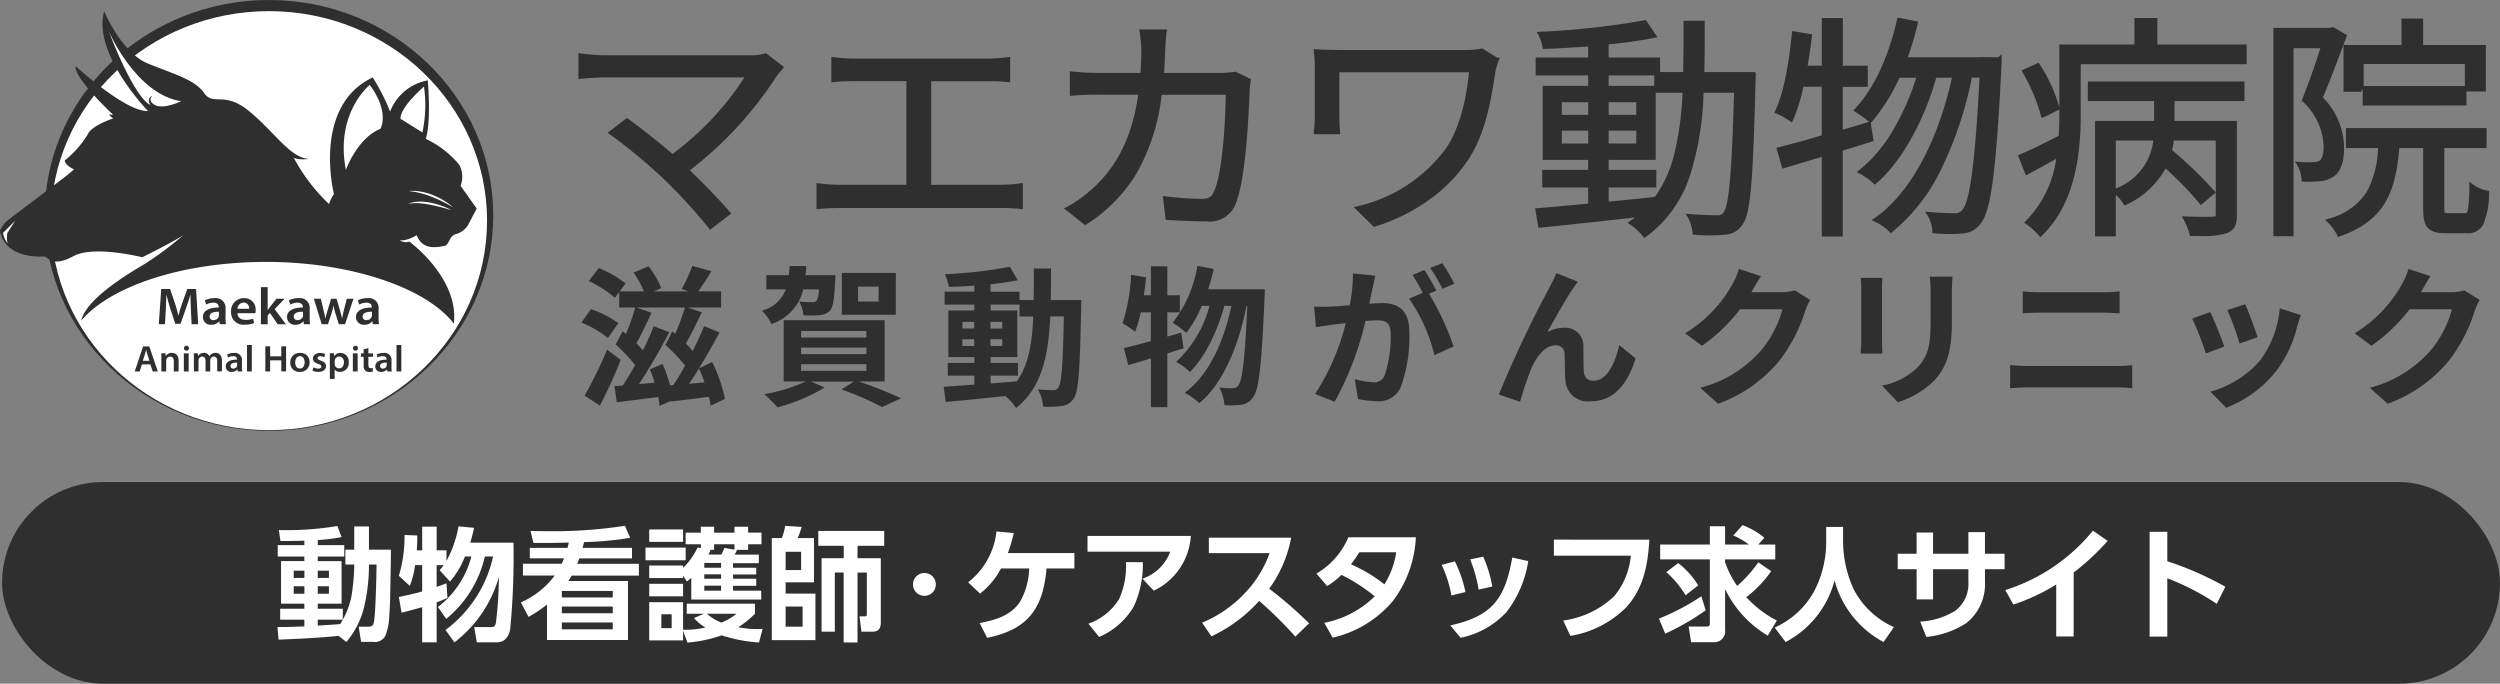 <svg xmlns="http://www.w3.org/2000/svg" width="285.236" height="78" viewBox="0 0 285.236 78">
  <rect x="0" y="0" width="285.236" height="78" fill="#808080" stroke="none"/>
  <g id="グループ_6907" data-name="グループ 6907" transform="translate(21329.236 23660)">
    <g id="グループ_937" data-name="グループ 937" transform="translate(-21329.236 -23660)">
      <g id="グループ_934" data-name="グループ 934" transform="translate(5.097)">
        <ellipse id="楕円形_322" data-name="楕円形 322" cx="24.941" cy="23.955" rx="24.941" ry="23.955" transform="translate(0.65 0.623)" fill="#2f2f2f"/>
        <path id="パス_2095" data-name="パス 2095" d="M33.19,49.149C19.079,49.149,7.6,38.126,7.6,24.571S19.079,0,33.19,0s25.59,11.023,25.59,24.578S47.3,49.156,33.19,49.156Zm0-47.894C19.8,1.256,8.9,11.712,8.9,24.578S19.8,47.9,33.184,47.9,57.468,37.438,57.468,24.578,46.578,1.256,33.19,1.256Z" transform="translate(-7.6)" fill="#2f2f2f"/>
      </g>
      <ellipse id="楕円形_323" data-name="楕円形 323" cx="24.881" cy="23.902" rx="24.881" ry="23.902" transform="translate(5.807 1.272)" fill="#fff"/>
      <g id="グループ_935" data-name="グループ 935" transform="translate(0 1.279)">
        <path id="パス_2096" data-name="パス 2096" d="M54.392,24.44l-1.855-2.612A2.878,2.878,0,0,0,52.4,19.45a10.915,10.915,0,0,0-3.831-2.974c.65-2.049.228-6.677.228-6.677a5.714,5.714,0,0,0-4.3,3.556,23.625,23.625,0,0,0-1.982-3.891c-6.952,3.3-4.427,13.3-4.427,13.3a5.306,5.306,0,0,0-.563,1.139,20.518,20.518,0,0,1-4.038-5.311c.4.348,1.761.174,1.761.174-2.163-.141-3.817-2.933-6.751-5.385s-4.146-.6-5.211-2.13-3.3-2.1-6.383-3.355-5.03-5.987-5.03-5.987c-1.366,4.822,5,11.385,5,11.385C14.362,13.443,8.6,8.159,8.6,8.159c-.127,1.259,3.2,4.527,4.286,5.552a.692.692,0,0,1-.476-.067,1.383,1.383,0,0,0,.509.489c-.737.254-2.6.985-2.94,1.875a11.874,11.874,0,0,1-2.605,2.94c.054.556,1.038.991,1.038.991.1.141-5.15,3.958-7.548,5.84A2.993,2.993,0,0,0-.01,26.958S.2,30.032,4.913,29.9c.663-.02.951,1.313,3.449-.04,2.016-1.092,6.3-.241,7.863.121,0,0,4.782-2.357,4.983-2.786a38.047,38.047,0,0,1-4.8,3.61c-4.869,2.846-6.764,4.869-7.159,6.409,3.342-3.925,11.539-6.7,21.123-6.7s18.264,2.94,21.4,7.046c.616-5.217-5.083-9.37-5.083-9.37a1.13,1.13,0,0,1-1.118-.181c.663.234,1.962-.542,1.962-.542.71,1.828,2.451,1.319,3.121,1.232s.489-1.232,1.514-1.4a2.411,2.411,0,0,0,1.212-.971l1-1.9Z" transform="translate(0.01 -1.91)" fill="#2f2f2f"/>
        <path id="パス_2097" data-name="パス 2097" d="M70.9,14.75s-2.733,2.324-2.686,3.677l2.5,1.554a14.852,14.852,0,0,0,.181-5.224Z" transform="translate(-22.521 -6.151)" fill="#fff"/>
        <path id="パス_2098" data-name="パス 2098" d="M61.515,14.46s-3.985,3.181-2.726,9.7c0,0,1.293-3.63,3.951-4.7,0,0,1.092-1.882-1.226-5Z" transform="translate(-19.328 -6.055)" fill="#fff"/>
        <path id="パス_2099" data-name="パス 2099" d="M74.657,34.394a16.093,16.093,0,0,0-2.431-1.206,9.381,9.381,0,0,0-1.293-.415,10.025,10.025,0,0,0-1.353-.241,5.407,5.407,0,0,1,1.393.067,6.962,6.962,0,0,1,1.339.375,8.179,8.179,0,0,1,1.239.609A6.25,6.25,0,0,1,74.657,34.394Z" transform="translate(-22.973 -12.018)" fill="#fff"/>
        <path id="パス_2100" data-name="パス 2100" d="M74.429,35.306c-.817-.228-1.621-.462-2.445-.609a9.66,9.66,0,0,0-1.239-.167,4.6,4.6,0,0,0-1.246.087,3.183,3.183,0,0,1,1.252-.268,5.8,5.8,0,0,1,1.279.114,7.789,7.789,0,0,1,1.232.335,8.151,8.151,0,0,1,1.165.5Z" transform="translate(-22.947 -12.622)" fill="#fff"/>
        <path id="パス_2101" data-name="パス 2101" d="M18.557,5.41s3.087,7.146,8.238,7.923c0,0-1.989.964-2.967.449s-.315-1.078-.315-1.078-.743.261-.234,1.045c0,0-1.56-.221-4.728-8.331Z" transform="translate(-6.12 -3.066)" fill="#fff"/>
      </g>
      <path id="パス_2102" data-name="パス 2102" d="M1.022,39.865A2.582,2.582,0,0,1,.5,38.68L1.886,37.3,1,38.686a2.868,2.868,0,0,0,.027,1.185Z" transform="translate(-0.158 -12.11)" fill="#fff"/>
      <g id="グループ_936" data-name="グループ 936" transform="translate(15.37 32.761)">
        <path id="パス_2103" data-name="パス 2103" d="M30.71,51.028c-.027-.522-.054-1.145-.054-1.694h-.02c-.141.5-.315,1.038-.5,1.547l-.616,1.741h-.6l-.563-1.715c-.167-.516-.315-1.065-.429-1.567h-.013c-.02.529-.04,1.165-.074,1.715l-.094,1.614H27.04l.281-4.018h1.011l.549,1.614c.154.476.288.951.388,1.4h.02c.114-.442.261-.931.422-1.4l.583-1.614h1l.241,4.018h-.75l-.08-1.641Z" transform="translate(-24.294 -48.442)" fill="#2f2f2f"/>
        <path id="パス_2104" data-name="パス 2104" d="M36.489,53.187l-.054-.321h-.02a1.143,1.143,0,0,1-.9.388.883.883,0,0,1-.958-.864c0-.73.683-1.105,1.808-1.1v-.047c0-.188-.08-.509-.616-.509a1.716,1.716,0,0,0-.817.214l-.154-.476a2.274,2.274,0,0,1,1.105-.255,1.111,1.111,0,0,1,1.259,1.226V52.49a4.11,4.11,0,0,0,.047.7h-.7Zm-.1-1.42c-.542-.007-1.065.1-1.065.542a.4.4,0,0,0,.442.415.622.622,0,0,0,.6-.4.661.661,0,0,0,.02-.161v-.4Z" transform="translate(-26.778 -48.961)" fill="#2f2f2f"/>
        <path id="パス_2105" data-name="パス 2105" d="M40.08,51.938c.02.529.449.757.944.757a2.473,2.473,0,0,0,.844-.134l.114.5a2.852,2.852,0,0,1-1.065.181A1.409,1.409,0,0,1,39.35,51.77a1.464,1.464,0,0,1,1.493-1.56,1.286,1.286,0,0,1,1.313,1.413,1.57,1.57,0,0,1-.027.308H40.093Zm1.339-.509a.639.639,0,0,0-.636-.71.729.729,0,0,0-.7.71Z" transform="translate(-28.36 -48.958)" fill="#2f2f2f"/>
        <path id="パス_2106" data-name="パス 2106" d="M45.217,50.939h.013c.074-.114.161-.234.241-.342l.743-.931h.924l-1.132,1.185,1.286,1.721h-.944l-.877-1.286-.261.295v.991h-.77V48.34h.77v2.605Z" transform="translate(-30.041 -48.34)" fill="#2f2f2f"/>
        <path id="パス_2107" data-name="パス 2107" d="M50.819,53.187l-.054-.321h-.02a1.143,1.143,0,0,1-.9.388.883.883,0,0,1-.958-.864c0-.73.683-1.105,1.808-1.1v-.047c0-.188-.08-.509-.616-.509a1.716,1.716,0,0,0-.817.214l-.154-.476a2.274,2.274,0,0,1,1.105-.255,1.111,1.111,0,0,1,1.259,1.226V52.49a4.111,4.111,0,0,0,.047.7h-.7Zm-.1-1.42c-.542-.007-1.065.1-1.065.542a.4.4,0,0,0,.442.415.622.622,0,0,0,.6-.4.661.661,0,0,0,.02-.161v-.4Z" transform="translate(-31.51 -48.961)" fill="#2f2f2f"/>
        <path id="パス_2108" data-name="パス 2108" d="M54.247,50.32l.321,1.319c.074.308.141.623.194.938h.013c.06-.315.161-.636.248-.938l.4-1.319h.623l.382,1.286c.094.335.181.656.241.971h.013c.047-.315.121-.63.2-.971l.335-1.286h.757l-.958,2.9H56.3l-.368-1.185a7.9,7.9,0,0,1-.228-.931h-.013a7.249,7.249,0,0,1-.234.931l-.388,1.185h-.717l-.9-2.9h.784Z" transform="translate(-33.016 -48.994)" fill="#2f2f2f"/>
        <path id="パス_2109" data-name="パス 2109" d="M62.559,53.187l-.054-.321h-.02a1.143,1.143,0,0,1-.9.388.883.883,0,0,1-.958-.864c0-.73.683-1.105,1.808-1.1v-.047c0-.188-.08-.509-.616-.509a1.716,1.716,0,0,0-.817.214l-.154-.476a2.273,2.273,0,0,1,1.105-.255,1.111,1.111,0,0,1,1.259,1.226V52.49a4.111,4.111,0,0,0,.047.7h-.7Zm-.1-1.42c-.542-.007-1.065.1-1.065.542a.4.4,0,0,0,.442.415.622.622,0,0,0,.6-.4.66.66,0,0,0,.02-.161v-.4Z" transform="translate(-35.388 -48.961)" fill="#2f2f2f"/>
        <path id="パス_2110" data-name="パス 2110" d="M23.764,60.486l-.254.81H22.94L23.9,58.43h.7l.978,2.866H25l-.275-.81Zm.864-.4-.234-.71c-.06-.181-.107-.375-.154-.542h-.007c-.047.167-.087.368-.141.536l-.234.71h.777Z" transform="translate(-22.94 -51.672)" fill="#2f2f2f"/>
        <path id="パス_2111" data-name="パス 2111" d="M27.48,60.2c0-.241-.007-.435-.02-.616h.482l.027.308h.013a.8.8,0,0,1,.69-.355c.382,0,.77.234.77.891v1.232h-.549V60.491c0-.295-.114-.522-.415-.522a.455.455,0,0,0-.429.308.419.419,0,0,0-.027.167v1.219h-.549V60.21Z" transform="translate(-24.433 -52.039)" fill="#2f2f2f"/>
        <path id="パス_2112" data-name="パス 2112" d="M31.876,58.611a.288.288,0,0,1-.315.281.283.283,0,1,1,.315-.281Zm-.583,2.652V59.194h.549v2.069Z" transform="translate(-25.688 -51.639)" fill="#2f2f2f"/>
        <path id="パス_2113" data-name="パス 2113" d="M33.01,60.2c0-.241-.007-.435-.02-.616h.469l.027.3H33.5a.756.756,0,0,1,.67-.348.627.627,0,0,1,.6.382h.007a.827.827,0,0,1,.268-.261.764.764,0,0,1,.442-.121c.362,0,.723.234.723.9v1.219h-.536V60.511c0-.348-.127-.549-.388-.549a.409.409,0,0,0-.382.275.476.476,0,0,0-.027.174v1.246h-.536v-1.2c0-.295-.121-.5-.375-.5a.433.433,0,0,0-.4.295.5.5,0,0,0-.027.174v1.226H33.01V60.2Z" transform="translate(-26.259 -52.039)" fill="#2f2f2f"/>
        <path id="パス_2114" data-name="パス 2114" d="M39.82,61.666l-.04-.228h-.013a.826.826,0,0,1-.643.275.628.628,0,0,1-.683-.616c0-.522.489-.79,1.293-.784V60.28c0-.134-.054-.362-.442-.362a1.211,1.211,0,0,0-.583.154l-.107-.342a1.676,1.676,0,0,1,.79-.181.792.792,0,0,1,.9.871v.743a2.778,2.778,0,0,0,.033.5h-.5Zm-.074-1.018c-.388,0-.757.074-.757.388a.288.288,0,0,0,.315.3.441.441,0,0,0,.429-.288.332.332,0,0,0,.013-.114Z" transform="translate(-28.059 -52.042)" fill="#2f2f2f"/>
        <path id="パス_2115" data-name="パス 2115" d="M42.07,58.2h.549V61.22H42.07Z" transform="translate(-29.258 -51.596)" fill="#2f2f2f"/>
        <path id="パス_2116" data-name="パス 2116" d="M45.739,58.42v1.145h1.272V58.42h.549v2.866h-.549V60.021H45.739v1.266H45.19V58.42Z" transform="translate(-30.288 -51.669)" fill="#2f2f2f"/>
        <path id="パス_2117" data-name="パス 2117" d="M51.643,60.608a1.055,1.055,0,0,1-1.118,1.105,1.021,1.021,0,0,1-1.085-1.065,1.058,1.058,0,0,1,1.125-1.1,1.012,1.012,0,0,1,1.078,1.065ZM50,60.628c0,.4.208.7.542.7s.536-.288.536-.71c0-.328-.154-.7-.529-.7s-.542.362-.542.7Z" transform="translate(-31.692 -52.042)" fill="#2f2f2f"/>
        <path id="パス_2118" data-name="パス 2118" d="M53.317,61.184a1.21,1.21,0,0,0,.556.154c.241,0,.348-.094.348-.234s-.087-.214-.355-.3c-.429-.141-.6-.362-.6-.6,0-.362.315-.65.824-.65a1.4,1.4,0,0,1,.576.121l-.107.368a1.069,1.069,0,0,0-.462-.121c-.194,0-.3.094-.3.221s.107.194.382.288c.4.134.576.328.583.63,0,.375-.308.65-.884.65a1.449,1.449,0,0,1-.663-.147l.114-.382Z" transform="translate(-32.937 -52.042)" fill="#2f2f2f"/>
        <path id="パス_2119" data-name="パス 2119" d="M56.18,60.28c0-.268-.007-.489-.02-.69h.482l.027.321h.007a.854.854,0,0,1,.743-.362A.956.956,0,0,1,58.33,60.6a1.006,1.006,0,0,1-.991,1.112.709.709,0,0,1-.609-.275h-.007V62.51h-.549V60.28Zm.549.516a.456.456,0,0,0,.013.141.491.491,0,0,0,.482.368c.348,0,.556-.275.556-.683,0-.368-.188-.663-.542-.663a.5.5,0,0,0-.489.388.432.432,0,0,0-.02.134V60.8Z" transform="translate(-33.911 -52.042)" fill="#2f2f2f"/>
        <path id="パス_2120" data-name="パス 2120" d="M60.666,58.611a.288.288,0,0,1-.315.281.283.283,0,1,1,.315-.281Zm-.583,2.652V59.194h.549v2.069Z" transform="translate(-35.196 -51.639)" fill="#2f2f2f"/>
        <path id="パス_2121" data-name="パス 2121" d="M62.331,58.73v.6h.522v.388h-.522v.918c0,.255.074.382.281.382a.854.854,0,0,0,.214-.02l.013.4a1.376,1.376,0,0,1-.4.054.665.665,0,0,1-.476-.174.788.788,0,0,1-.174-.583v-.978H61.48v-.388h.308v-.469l.536-.127Z" transform="translate(-35.669 -51.771)" fill="#2f2f2f"/>
        <path id="パス_2122" data-name="パス 2122" d="M65.3,61.666l-.04-.228h-.013a.826.826,0,0,1-.643.275.628.628,0,0,1-.683-.616c0-.522.489-.79,1.293-.784V60.28c0-.134-.054-.362-.442-.362a1.211,1.211,0,0,0-.583.154l-.107-.342a1.676,1.676,0,0,1,.79-.181.792.792,0,0,1,.9.871v.743a2.778,2.778,0,0,0,.033.5h-.5Zm-.074-1.018c-.388,0-.757.074-.757.388a.288.288,0,0,0,.315.3.441.441,0,0,0,.429-.288.332.332,0,0,0,.013-.114Z" transform="translate(-36.474 -52.042)" fill="#2f2f2f"/>
        <path id="パス_2123" data-name="パス 2123" d="M67.54,58.2h.549V61.22H67.54Z" transform="translate(-37.67 -51.596)" fill="#2f2f2f"/>
      </g>
    </g>
    <g id="グループ_938" data-name="グループ 938" transform="translate(-18.236 -193)">
      <rect id="長方形_451" data-name="長方形 451" width="285" height="23" rx="11.5" transform="translate(-21310.764 -23412)" fill="#2f2f2f"/>
      <path id="パス_40458" data-name="パス 40458" d="M-104.615.546l.9.7a9.766,9.766,0,0,0,2.086-4.27,20.808,20.808,0,0,0,.49-4.564h.868c-.014,1.232-.112,5.4-.28,6.4-.084.49-.14.686-.686.686h-1.078l.28,1.736h1.372A1.333,1.333,0,0,0-99.253.5a6.843,6.843,0,0,0,.434-2.324c.056-.714.084-1.428.1-2.142.028-1.778.084-3.556.084-5.32h-2.506v-2.646h-1.68v2.646h-1.008v1.694h1.008A20.391,20.391,0,0,1-103-4.97,9.1,9.1,0,0,1-104.419-.8c-.854.084-1.708.112-2.562.182V-1.3h2.856V-2.548h-2.856v-.574h2.716V-7.98h-2.716V-8.5h3.024V-9.8h-3.024v-.588a17.775,17.775,0,0,0,2.716-.336l-.476-1.26a35.563,35.563,0,0,1-6.678.462l.182,1.246h.5q1.113,0,2.226-.042V-9.8h-3.038v1.3h3.038v.518h-2.66v4.858h2.66v.574h-2.758V-1.3h2.758v.77c-.854.028-1.708.07-2.576.07h-.49l.126,1.442C-109.165.882-106.883.784-104.615.546Zm-3.892-7.434v.826h-1.218v-.826Zm2.8,0v.826h-1.274v-.826Zm-2.8,1.778v.854h-1.218V-5.11Zm2.8,0v.854h-1.274V-5.11Zm18.732-3.4A14.232,14.232,0,0,1-92.407-.126l1.022,1.414A14.352,14.352,0,0,0-86.317-6.16a44.793,44.793,0,0,1-.336,5.208c-.1.476-.252.5-.7.5h-1.778l.294,1.736h2.24c.966,0,1.386-.6,1.568-1.484a86.114,86.114,0,0,0,.378-9.884h-4.928c.168-.56.308-1.12.434-1.694l-1.778-.168a12.971,12.971,0,0,1-1.372,3.948V-9.212h-1.12v-2.7h-1.652v2.7h-.616c.028-.448.056-.91.056-1.358a2.7,2.7,0,0,0-.014-.336l-1.442-.056A15.5,15.5,0,0,1-97.727-6.3l1.246,1.148a9.627,9.627,0,0,0,.6-2.366h.812v3c-.882.252-1.764.448-2.66.63l.308,1.792q1.176-.294,2.352-.63V1.288h1.652V-3.276a12.02,12.02,0,0,0,1.232-.518l-.112-1.652c-.378.14-.742.28-1.12.406V-7.518h.8a4.6,4.6,0,0,1-.462.574l1.19,1.3a10.062,10.062,0,0,0,1.708-2.87h.728a10.617,10.617,0,0,1-3.822,5.768l.952,1.358a12.928,12.928,0,0,0,4.41-7.126ZM-76.6-10.15a36.8,36.8,0,0,0,5.264-.49l-.6-1.372a53.127,53.127,0,0,1-8.974.616c-.6,0-1.2-.014-1.792-.028l.322,1.358c.5.014,1.008.014,1.512.014.84,0,1.694-.028,2.534-.042-.056.2-.1.406-.154.6h-4.3v1.2h3.906c-.084.21-.182.42-.266.616h-4.424v1.344h3.626a9.623,9.623,0,0,1-3.864,3.066l.882,1.652a16.109,16.109,0,0,0,2.1-1.4V1.022h9.24V-5.712h-6.79c.126-.2.252-.406.364-.616h7.672V-7.672h-7.042c.084-.2.168-.406.238-.616h6.02v-1.2h-5.642C-76.713-9.7-76.643-9.926-76.6-10.15Zm3.276,5.572v.742h-5.81v-.742Zm0,1.778v.77h-5.81V-2.8Zm0,1.82V-.2h-5.81V-.98Zm10.052-8.484-.378-.07A7.739,7.739,0,0,1-65.3-7.21v-.266h-3.864v1.428H-65.3v-.28l.434.672c.168-.14.35-.266.5-.42V-3.6h7.98V-4.606H-59.6v-.56h2.646v-.8H-59.6v-.49h2.646v-.77H-59.6v-.518h2.94v-.98h-2.758c.1-.154.182-.336.266-.5l-.2-.042h1.47V-9.9h1.526v-1.33h-1.526V-11.9h-1.554v.672h-2.324V-11.9h-1.512v.672h-1.736V-9.9h1.736Zm-5.894-2.128v1.414H-65.3v-1.414Zm7,2.324h.406V-9.9h2.324v.616l-1.148-.2a7.4,7.4,0,0,1-.35.756H-62.4A3.789,3.789,0,0,0-62.167-9.268Zm-7.42-.252v1.442h4.578V-9.52Zm8.624,1.75v.546h-1.918V-7.77Zm0,1.3v.5h-1.918v-.5Zm-8.2,1.078v1.428H-65.3V-5.39Zm8.2.21v.574h-1.918V-5.18ZM-65.3-.154V-3.29h-3.864V1.064H-65.3V-.028l.5,1.344A15.439,15.439,0,0,0-60.907.49a17.059,17.059,0,0,0,4.27.812l.406-1.54c-.2,0-.392.014-.588.014A11.431,11.431,0,0,1-59-.434a11.183,11.183,0,0,0,1.9-1.54V-3.122h-7.784v1.148h1.96l-1.134.49a5.347,5.347,0,0,0,1.3,1.078A9.785,9.785,0,0,1-65.3-.154Zm2.716-1.82H-59.2A6.86,6.86,0,0,1-60.921-.966,5.47,5.47,0,0,1-62.587-1.974Zm-4.018.056V-.336h-1.176V-1.918Zm11.424-8.694V1.036H-50.2V-4.27h-3.4V-5.558h3.234v-5.054h-1.862a9.855,9.855,0,0,0,.462-1.274L-53.655-12a6.535,6.535,0,0,1-.378,1.386Zm9.786.882h3.038v-1.694h-7.518V-9.73h2.9v1.414H-49.5V.07h1.512V-6.678h1.008V1.3h1.582v-7.98h1.064v4.746c0,.14-.014.252-.2.252h-.63l.21,1.75h1.288c.672,0,.924-.392.924-1.008V-8.316h-2.66Zm-6.44.686v2.086H-53.6V-9.044Zm.168,6.244V-.5H-53.6V-2.8Zm12.6-2.52a1.291,1.291,0,0,0,1.3,1.3,1.291,1.291,0,0,0,1.3-1.3,1.291,1.291,0,0,0-1.3-1.3A1.291,1.291,0,0,0-39.067-5.32Zm15.232-1.82h3.178V-8.9h-7.588a18.528,18.528,0,0,0,.672-2.282l-1.974-.182a8.5,8.5,0,0,1-3.234,5.8l1.358,1.288A8.883,8.883,0,0,0-29.029-7.14h3.22a8.2,8.2,0,0,1-1.078,3.85C-27.979-1.722-29.7-1.26-31.465-.91l.854,1.68C-25.977-.168-24.227-2.534-23.835-7.14Zm4.676-3.71v1.792h9.436a5.149,5.149,0,0,1-3.164,3.08L-11.6-4.606A7.41,7.41,0,0,0-7.371-10.85ZM-17.829.672A8.44,8.44,0,0,0-13.881-2.8a11.446,11.446,0,0,0,1.036-5.054l-1.932-.014a8.965,8.965,0,0,1-.77,4.2A6.7,6.7,0,0,1-19.061-.84Zm19.4-5.5a14.413,14.413,0,0,0,2.506-5.824H-5.313V-8.89h6.93a12.853,12.853,0,0,1-2.73,4.466A14.311,14.311,0,0,1-6.083-.952L-5.019.6A16.828,16.828,0,0,0,.427-3.444,47.262,47.262,0,0,1,4.557.63L6.125-.882A46.655,46.655,0,0,0,1.575-4.83Zm12.04.868A11.316,11.316,0,0,1,7.861-.938L8.813.756A12.739,12.739,0,0,0,15.631-3.36,13.008,13.008,0,0,0,18.305-10.7h-7.7a8.741,8.741,0,0,1-3.64,4.144L8.183-5.138A9.022,9.022,0,0,0,9.821-6.412,19.97,19.97,0,0,1,13.615-3.962Zm1.106-1.372A17.593,17.593,0,0,0,10.9-7.616a15.012,15.012,0,0,0,.952-1.372h4.214A9.53,9.53,0,0,1,14.721-5.334Zm11.27-3.15-1.484.308a16.355,16.355,0,0,1,.966,3.444l1.554-.35A14.278,14.278,0,0,0,25.991-8.484Zm5.138.5-1.82-.406c-.826,4.7-2.282,6.692-7.07,7.742L23.415.77a9.862,9.862,0,0,0,5.236-2.94A12.7,12.7,0,0,0,31.129-7.98Zm-8.372.028-1.5.406A13.855,13.855,0,0,1,22.365-4.06l1.6-.392A14.581,14.581,0,0,0,22.757-7.952Zm11.3-2.478V-8.6h8.778A8.422,8.422,0,0,1,40.957-4a10.452,10.452,0,0,1-5.838,2.8l.812,1.75a11.642,11.642,0,0,0,6.342-3.22c2.016-2.184,2.506-4.9,2.674-7.756ZM56.007-3.864a13.6,13.6,0,0,0,2.842-2.968L57.379-7.84a15.113,15.113,0,0,1-2.408,2.688,10.04,10.04,0,0,1-1.386-2.73v-.294h5.726V-9.87H57.379l.686-.77a8.224,8.224,0,0,0-2.492-1.442l-1.05,1.176A9.17,9.17,0,0,1,56.315-9.87h-2.73v-2.086H51.849V-9.87h-5.67v1.694h5.67V-.868c0,.336-.168.35-.336.35H49.427l.28,1.792H52.3a1.238,1.238,0,0,0,1.288-1.4V-4.8A12.34,12.34,0,0,0,58.457.518L59.493-1.2A12.468,12.468,0,0,1,56.007-3.864Zm-7.77-3.892L46.879-6.72a11,11,0,0,1,2.2,2.632l1.442-1.12A9.423,9.423,0,0,0,48.237-7.756ZM46.753.294a27.476,27.476,0,0,0,4.62-2.66l-.49-1.6a26.657,26.657,0,0,1-4.844,2.548Zm26.1-.742a9.57,9.57,0,0,1-4.606-4.34,13.319,13.319,0,0,1-1.2-5.4v-1.694H65.121v1.75a12.167,12.167,0,0,1-1.2,5.25,9.511,9.511,0,0,1-4.676,4.48l1.246,1.652a11.085,11.085,0,0,0,5.586-7.028,11.282,11.282,0,0,0,5.586,7.028ZM83.237-8.82v-2.464h-1.89V-8.82H77.315v-2.422H75.439V-8.82H73.283v1.764h2.156v3.444h1.876V-7.056h4.032v1.4a3.881,3.881,0,0,1-1.5,3.346,8.6,8.6,0,0,1-4,1.232l.7,1.75A10.181,10.181,0,0,0,81.109-.91a5.663,5.663,0,0,0,2.128-4.732V-7.056h2.24V-8.82ZM93.359-6.678a27.837,27.837,0,0,0,3.878-3.612l-1.68-1.162a21.066,21.066,0,0,1-10,6.776l.924,1.652a23.186,23.186,0,0,0,4.886-2.282V.616h1.988Zm10.682-1.288v-3.36h-2.016V.63h2.016V-6.02a28.321,28.321,0,0,1,5.642,2.912l.98-1.946A36.721,36.721,0,0,0,104.041-7.966Z" transform="translate(-21167.764 -23395)" fill="#fff"/>
    </g>
    <g id="グループ_6906" data-name="グループ 6906" transform="translate(11.652 1.999)">
      <path id="合体_44" data-name="合体 44" d="M121.46,24.978A6.74,6.74,0,0,0,120,23.618l-.311-.2.305-.206c.193-.126.375-.262.55-.4-3.2.367-6.819.753-10.786,1.164l-.222.023-.387-2.227.263-.019c1.529-.124,3.481-.3,5.789-.522V19.4h-5.237V17.382H115.2V16.241h-5.184V7.8H115.2V6.6h-5.988V4.563H115.2V3.3c-1.85.136-3.515.231-4.956.279l-.206.006L110,3.38a5.15,5.15,0,0,0-.474-1.391l-.193-.345.393-.023A90.065,90.065,0,0,0,121.629.316l.159-.031L123.1,2.239l-.35.078c-1.266.266-2.931.51-5.215.753V4.563h5.876V6.226h2.626c.047-1.8.047-3.655.047-5.619V.363h2.418V.607c0,1.876,0,3.814-.047,5.619h5.779l.1.2-.006.058c0,.012-.031.749-.031,1.011V7.5c-.147,5.392-.281,9.253-.509,11.827-.218,2.476-.515,3.741-1.032,4.373a2.477,2.477,0,0,1-2.021,1.079,18.775,18.775,0,0,1-3.393.006l-.2-.017-.018-.2a4.965,4.965,0,0,0-.55-1.771l-.252-.411.474.037c1.195.1,2.39.136,3.059.136a.835.835,0,0,0,.808-.338v-.006c.68-.825.967-6.036,1.183-13.628h-3.481a34,34,0,0,1-1.541,9.423,13.994,13.994,0,0,1-5.032,7.02l-.193.142ZM117.54,21c1.881-.167,3.65-.351,5.272-.534h.006a14.58,14.58,0,0,0,2.292-5.233,36.349,36.349,0,0,0,.861-6.647h-3.059v7.656H117.54v1.141h5.437V19.4H117.54Zm0-6.624h3.151V12.908H117.54Zm-5.339,0h3.006V12.908H112.2Zm5.339-3.267h3.151V9.664H117.54Zm-5.339,0h3.006V9.664H112.2ZM117.54,7.8h5.2V6.6h-5.2Zm49.093,17.066a9.428,9.428,0,0,0-1.441-1.29l-.256-.167.216-.213a12.56,12.56,0,0,0,3.452-7.08c-1.091.611-2.2,1.224-3.224,1.769l-.24.126-.908-2.3.222-.089c1.056-.429,2.4-1.1,3.814-1.812.206-.1.411-.208.617-.31.053-.838.075-1.587.075-2.287v-.724l-1.809.914H166.9l-.041-.19a20.267,20.267,0,0,0-2.08-4.936l-.134-.233,1.956-.889.112.171a17.731,17.731,0,0,1,2.249,4.942V3.077h8.567V.054h2.611V3.077h10.189V5.328H171.4v5.916c0,6.3-1.447,10.758-4.423,13.639l-.181.173Zm34.024-.031a5.463,5.463,0,0,0-1.077-1.467l-.318-.285.405-.13a7.333,7.333,0,0,0,4.37-3.06,11.191,11.191,0,0,0,1.284-5h-3.664V12.611h16.049v2.282h-4.822v6.926c0,.095,0,.392.059.452.035.035.163.054.4.054h1.887c.153,0,.252,0,.34-.392a17.222,17.222,0,0,0,.171-2.71l0-.506.387.322a4.28,4.28,0,0,0,1.659.718L218,19.8l-.012.215a9.078,9.078,0,0,1-.655,3.576,1.917,1.917,0,0,1-1.911,1.015h-2.384c-1.97,0-2.567-.648-2.567-2.786V14.893h-2.725c-.409,5.031-1.687,8.3-6.79,10.075l-.212.076Zm-58.8.142V15.9c-.885.262-1.746.522-2.585.772-.59.18-1.148.345-1.681.506l-.228.064-.692-2.369.24-.066c.2-.047.405-.107.621-.159,1.284-.34,2.732-.72,4.319-1.207V7.9h-2.092a20.094,20.094,0,0,1-1.189,3.818l-.118.262-.234-.161a8.747,8.747,0,0,0-1.523-.854l-.252-.089.112-.244c.867-1.878,1.47-4.689,1.891-8.834l.031-.256,2.274.376-.024.231c-.122,1.081-.293,2.163-.48,3.345h1.612V.06h2.4V5.5H147.1v2.41h-2.854V12.8l3.006-.9-.012-.012a13.844,13.844,0,0,0-1.547-1.123l-.246-.155.206-.219c2.1-2.21,3.808-5.815,4.787-10.159L150.5,0l2.355.468-.059.244a34.035,34.035,0,0,1-1.13,3.826h8.278V4.509l2.08.029.352-.355v.586c0,.078-.006.755-.031,1.011-.315,6.189-.615,10.157-.979,12.861-.356,2.631-.784,4.133-1.4,4.883a2.629,2.629,0,0,1-2.074,1.106,9.613,9.613,0,0,1-1.3.07c-.527,0-1.17-.023-1.9-.07l-.212-.012-.01-.215a3.964,3.964,0,0,0-.546-1.828l-.287-.423.509.041c1.4.126,2.567.132,2.888.132a.961.961,0,0,0,.845-.369l.006-.006c.867-.92,1.463-5.436,1.974-15.087h-.885a42.185,42.185,0,0,1-3.287,10,21.179,21.179,0,0,1-5.795,7.617l-.175.13-.147-.161a5.956,5.956,0,0,0-1.647-1.152l-.375-.18.346-.237c3.967-2.755,7.171-8.583,8.811-16.014h-1.793c-1.4,5.013-4.071,9.73-6.843,12.064l-.169.142-.159-.155a6.328,6.328,0,0,0-1.565-1.1l-.35-.173.309-.237a16.24,16.24,0,0,0,3.9-4.645,28.335,28.335,0,0,0,2.6-5.892H150.72a21.79,21.79,0,0,1-3.128,5l-.147.167.322,2.062-3.515,1.081v9.8Zm31.177,0V11.8h6.737V9.534h-7.564V7.307h17.875V9.534H182.1V11.8h7.118V22.537c0,.993-.193,1.688-1.148,2.068a9.2,9.2,0,0,1-3.059.32c-.269,0-.58,0-.967,0h-.187l-.041-.186a7.639,7.639,0,0,0-.668-1.68l-.218-.376.434.012c.786.031,1.577.047,2.233.047.421,0,.751-.006.9-.023h.022c.287,0,.287-.012.287-.208V14.024h-4.787c-.047.369-.11.737-.193,1.112a46.292,46.292,0,0,1,4.818,4.645l.157.184-1.7,1.442-.153-.2a39.884,39.884,0,0,0-3.867-3.985,9.828,9.828,0,0,1-4.482,4.14l-.206.1-.112-.2a5.34,5.34,0,0,0-.877-1.034v4.742ZM175.4,19.5a6.657,6.657,0,0,0,4.283-5.464H175.4Zm17.981,5.454V1.182H199.8l.4-.095,1.588.927-.071.2c-.14.367-.287.749-.434,1.145-.708,1.884-1.506,4.022-2.255,5.758a8.322,8.322,0,0,1,2.42,5.768c0,1.6-.405,2.732-1.185,3.261a3.337,3.337,0,0,1-1.553.522c-.434.043-.908.066-1.37.066-.175,0-.346-.006-.515-.012l-.218-.01-.012-.215a3.809,3.809,0,0,0-.486-1.651l-.269-.417.486.041c.434.037.761.054,1.036.054a3.423,3.423,0,0,0,.517-.029h.035a1.491,1.491,0,0,0,.755-.173c.287-.206.446-.794.446-1.616a7.284,7.284,0,0,0-2.4-5.126l-.112-.111.065-.149c.615-1.5,1.295-3.4,2.08-5.822h-3.065V24.949ZM14.871,24.023a66.042,66.042,0,0,0-4.964-5.436A64.189,64.189,0,0,0,3.6,13.341l-.281-.184,2.208-1.7.14.1c1.085.766,3.3,2.495,5.062,4.01a33.541,33.541,0,0,0,8.209-8.733H3.069c-.767,0-1.71.054-2.807.161L0,7.016V4.063L.275,4.1a21.578,21.578,0,0,0,2.795.208H19.581a5.858,5.858,0,0,0,1.693-.2l.122-.041L23.09,5.382l.018-.025.175.173.187.142-.181.2v.006a6.956,6.956,0,0,0-.668.8,42.986,42.986,0,0,1-9.908,10.752c1.494,1.449,3.411,3.4,4.547,4.74l.171.2-2.42,1.853ZM88.46,21.641l.417-.107A17.29,17.29,0,0,0,99.042,14.84c1.746-2.637,2.355-6.41,2.561-8.591H86.815v5.11c0,.421.029,1.1.081,1.692l.022.262H83.862l.035-.274a12.794,12.794,0,0,0,.112-1.68v-5.7A12.382,12.382,0,0,0,83.9,3.9l-.041-.3.293.019c.708.054,1.7.083,2.947.083h14.22a8.439,8.439,0,0,0,1.693-.159l.094-.025,1.716,1.063h.3l-.14.338a10.847,10.847,0,0,0-.346,1.182l-.016.107c-.486,3.1-1.091,6.956-3.094,10a17.511,17.511,0,0,1-4.482,4.6,21.493,21.493,0,0,1-6.153,3.042l-.134.041Zm-33.068.136.334-.173A14.078,14.078,0,0,0,58.5,19.656l.006-.006c2.953-2.6,4.665-6.046,5.361-10.84H59.494a29.816,29.816,0,0,0-3.159.107l-.269.029V6.131l.269.029a30.1,30.1,0,0,0,3.135.161h4.653c.047-.8.1-1.616.1-2.489a15.1,15.1,0,0,0-.193-2.175l-.053-.291h3.169l-.041.279c-.081.594-.134,1.511-.165,2.175-.022.854-.069,1.676-.122,2.5h6.34a10.1,10.1,0,0,0,1.734-.132l.075-.01,1.325.642V6.814l.3.149.147.07-.028.184a7.793,7.793,0,0,0-.134,1.267V8.5l-.006.1c-.124,2.827-.452,10.337-1.706,12.92a3.122,3.122,0,0,1-3.181,1.74c-1.494,0-3.175-.083-4.476-.159L67,23.09l-.334-2.732.305.041a34.593,34.593,0,0,0,4.1.291c.767,0,1.142-.2,1.388-.737l.006-.012C73.473,18,73.831,11.672,73.848,8.816H66.542a23.422,23.422,0,0,1-2.894,9.022A18,18,0,0,1,57.959,23.6l-.142.095Zm-4.968.066a17.415,17.415,0,0,0-2.267-.107H29.839c-.889,0-1.675.035-2.414.107l-.263.023V18.89l.269.035a19.654,19.654,0,0,0,2.408.161h7.576V7.26H31.423c-.493,0-1.606.023-2.3.105l-.269.037V4.484l.275.041a17.932,17.932,0,0,0,2.292.161H46.656a18.274,18.274,0,0,0,2.326-.161l.269-.035V7.4l-.265-.031c-.82-.089-1.809-.105-2.331-.105h-6.41V19.087h7.91a19.825,19.825,0,0,0,2.274-.161l.269-.035v2.988ZM203.57,10.04V8.222h-.118v.244h-2.068V3.137H208V.113h2.467V3.137h7.155v5.3H215.41v1.6Zm.112-2.223h11.547V5.306H203.682Z" transform="translate(-21274.889 -23660)" fill="#2f2f2f"/>
      <g id="グループ_6904" data-name="グループ 6904" transform="translate(-21274.559 -23631.969)">
        <path id="パス_40447" data-name="パス 40447" d="M188.828,77.685a12.045,12.045,0,0,0-3.028-1.756l1.1-1.53A11.8,11.8,0,0,1,190.02,76l-1.184,1.683Zm1.466,2.5a56.145,56.145,0,0,1-2.376,5.219l-1.74-1.136a51.654,51.654,0,0,0,2.561-5.235l1.546,1.152Zm10.26,5.251a6.5,6.5,0,0,0-.209-1.031c-1.514.209-3.028.378-4.3.532l-.016-.072-1.3.572c-.032-.306-.089-.652-.153-1.015-1.683.225-3.358.427-4.735.6l-.258-1.844c.29-.016.6-.032.95-.072.451-.668.926-1.466,1.409-2.319a17.808,17.808,0,0,0-2.223-2.344l.789-1.53a4.808,4.808,0,0,0,.379.306,23.613,23.613,0,0,0,1.063-3h-1.828V72.45l-.5.652a12.777,12.777,0,0,0-2.98-1.909l1.152-1.482a13,13,0,0,1,3.06,1.756l-.685.91h2.77a10.5,10.5,0,0,0-1.184-2.15l1.707-.709a9.557,9.557,0,0,1,1.45,2.48l-.83.379h3.962l-.789-.274a19.292,19.292,0,0,0,1.208-2.633l2.183.6c-.515.846-1.047,1.667-1.5,2.3h2.6v1.844h-3.8l1.6.548c-.6,1.224-1.24,2.585-1.828,3.56a10.7,10.7,0,0,1,.789.862c.5-1,.966-2,1.3-2.859l1.756.741c-1.015,1.876-2.3,4.148-3.479,5.855.572-.048,1.168-.1,1.772-.169a15.873,15.873,0,0,0-.636-1.587l1.5-.741a16.721,16.721,0,0,1,1.466,4.22l-1.635.773Zm-4.735-8.384a66.644,66.644,0,0,1-3.439,5.9c.564-.048,1.168-.1,1.772-.169-.153-.532-.346-1.047-.532-1.514l1.45-.62a17.761,17.761,0,0,1,.846,2.44l.378-.016c.427-.636.894-1.409,1.345-2.223a17.944,17.944,0,0,0-2.239-2.36l.773-1.546.33.274a25.621,25.621,0,0,0,1.119-3h-5.541l1.74.6c-.572,1.168-1.184,2.5-1.74,3.479.274.274.515.548.741.805.483-.95.91-1.909,1.24-2.754l1.772.685Z" transform="translate(-185.801 -69.159)" fill="#2f2f2f"/>
        <path id="パス_40448" data-name="パス 40448" d="M216.089,72.132a5.41,5.41,0,0,1-3.632,3.962,4.68,4.68,0,0,0-1.087-1.514,3.952,3.952,0,0,0,2.738-2.44h-2.223V70.521h2.561c.032-.33.073-.668.089-1.031h1.909c-.016.362-.048.709-.089,1.031h3.407s-.016.427-.032.652c-.089,2.029-.225,3-.588,3.407a1.725,1.725,0,0,1-1.136.5,10.841,10.841,0,0,1-1.893.016,3.884,3.884,0,0,0-.483-1.562,13.023,13.023,0,0,0,1.466.072.624.624,0,0,0,.515-.153,2.812,2.812,0,0,0,.258-1.3h-1.788Zm6.346,10.534a51.184,51.184,0,0,1,4.84,1.909l-2.207,1a34.322,34.322,0,0,0-4.615-2.013l1.425-.894h-4.9l1.562.685a21.441,21.441,0,0,1-5.372,2.255c-.362-.395-1.087-1.136-1.514-1.5a20.023,20.023,0,0,0,4.736-1.45h-2.529v-6.99h11.517v6.99h-2.939Zm-6.588-5.025h7.45V76.9h-7.45Zm0,1.893h7.45v-.741h-7.45Zm0,1.909h7.45v-.757h-7.45Zm10.808-6.4h-6.161V70.271h6.161Zm-1.965-3.213h-2.344v1.707h2.344Z" transform="translate(-190.776 -69.162)" fill="#2f2f2f"/>
        <path id="パス_40449" data-name="パス 40449" d="M252.832,73.375s-.016.668-.016.91c-.153,7.039-.29,9.535-.846,10.325a1.9,1.9,0,0,1-1.361.862,11.456,11.456,0,0,1-2.134.072,4.744,4.744,0,0,0-.6-1.965c.757.072,1.409.089,1.74.089a.647.647,0,0,0,.588-.29c.362-.467.532-2.561.636-8.126h-1.546c-.225,4.615-1.015,8.158-3.906,10.445a6.672,6.672,0,0,0-1.208-1.361c-2.48.258-4.953.515-6.813.668l-.242-1.723c.966-.072,2.166-.153,3.5-.242V82.008h-3.028v-1.45h3.028V79.89h-2.964V74.575h2.964v-.668h-3.391V72.425h3.391V71.74c-1,.072-1.981.121-2.907.137a6.353,6.353,0,0,0-.451-1.442,52.347,52.347,0,0,0,7.417-.846l.894,1.53c-.91.193-1.981.346-3.1.467v.846h3.3v.95h1.619c.016-1.136.016-2.319.016-3.6h1.965c0,1.256,0,2.464-.032,3.6h3.5ZM239.27,76.629h1.345v-.757H239.27Zm1.337,2v-.773h-1.345v.773Zm1.86,4.268c.983-.072,2-.153,3-.242,1.345-1.86,1.756-4.317,1.876-7.4h-1.562V73.907h-3.3v.668h3.044V79.89h-3.044v.668h3.117v1.45h-3.117v.878Zm1.345-6.266v-.757h-1.345v.757Zm-1.345,1.216v.773h1.345v-.773Z" transform="translate(-195.788 -69.18)" fill="#2f2f2f"/>
        <path id="パス_40450" data-name="パス 40450" d="M269.444,78.875c-.62.169-1.224.378-1.86.572v6.129h-1.876V80.018c-.926.274-1.788.548-2.585.757l-.5-1.941c.862-.193,1.909-.467,3.077-.789V74.759h-1.152a15.03,15.03,0,0,1-.636,2.207,14.879,14.879,0,0,0-1.442-.95,21.52,21.52,0,0,0,.982-5.541l1.707.29c-.073.693-.153,1.361-.258,2.046h.805v-3.3h1.876v3.3h1.426v1.949h-1.426v2.77l1.586-.451.274,1.8Zm9.262-6.733s-.016.685-.032.926c-.33,7.675-.636,10.478-1.289,11.339a1.872,1.872,0,0,1-1.345.894,9.248,9.248,0,0,1-1.941.048,5.582,5.582,0,0,0-.572-2,13.278,13.278,0,0,0,1.53.072.726.726,0,0,0,.636-.33c.427-.548.741-2.891,1.015-9.068h-.089c-.846,4.333-2.617,8.811-5.388,11.1a7.633,7.633,0,0,0-1.667-1.184c2.754-1.981,4.478-5.887,5.331-9.914h-.805c-.757,2.8-2.207,5.887-3.938,7.538a7.2,7.2,0,0,0-1.562-1.152,13.33,13.33,0,0,0,3.8-6.386h-.878a12.861,12.861,0,0,1-1.772,3.076,11.683,11.683,0,0,0-1.546-1.152,14.238,14.238,0,0,0,2.819-6.491l1.86.346c-.169.789-.395,1.562-.636,2.327h6.467Z" transform="translate(-200.724 -69.156)" fill="#2f2f2f"/>
        <path id="パス_40451" data-name="パス 40451" d="M296.268,71.931c-.1.515-.242,1.152-.362,1.772.588-.032,1.087-.072,1.45-.072,1.82,0,3.117.805,3.117,3.286a16.838,16.838,0,0,1-.983,6.314,2.728,2.728,0,0,1-2.819,1.587,11.2,11.2,0,0,1-2.062-.242l-.363-2.271a9.671,9.671,0,0,0,2.1.362,1.251,1.251,0,0,0,1.289-.741,13.59,13.59,0,0,0,.709-4.768c0-1.377-.6-1.562-1.667-1.562-.274,0-.709.032-1.208.072a36.041,36.041,0,0,1-3.511,9.221L289.721,84a26.44,26.44,0,0,0,3.5-8.086c-.62.072-1.168.137-1.482.169-.5.089-1.393.209-1.925.29l-.209-2.344a17.615,17.615,0,0,0,1.844,0c.532-.016,1.345-.072,2.223-.153a17.6,17.6,0,0,0,.362-3.632l2.561.258c-.1.451-.225,1-.306,1.425Zm7.3.274-.846.362a31.021,31.021,0,0,1,2.8,6.008l-2.182,1a19.374,19.374,0,0,0-2.891-6.451l1.546-.668a19.448,19.448,0,0,0-1.168-2.029l1.361-.572c.427.636,1.047,1.723,1.377,2.36Zm2.046-.789L304.249,72a19.092,19.092,0,0,0-1.393-2.376l1.377-.548a21.524,21.524,0,0,1,1.377,2.344Z" transform="translate(-206.005 -69.08)" fill="#2f2f2f"/>
        <path id="パス_40452" data-name="パス 40452" d="M324.21,72.278c-.846,1.24-2.046,3.439-2.907,4.953a4,4,0,0,1,1.981-.515,2.054,2.054,0,0,1,2.134,2.239c.032.773-.016,2.15.072,2.875a1,1,0,0,0,1.119.926c1.5,0,2.408-1.925,2.907-4.059l1.86,1.514c-.894,2.94-2.5,4.9-5.13,4.9a2.558,2.558,0,0,1-2.875-2.392c-.073-.91-.048-2.327-.1-3.028a.943.943,0,0,0-1.015-.966c-1.168,0-2.134,1.208-2.754,2.6a34.933,34.933,0,0,0-1.3,3.842l-2.424-.83a131.185,131.185,0,0,1,5.718-12.1c.225-.467.548-1.031.846-1.756l2.44.983c-.169.242-.362.532-.548.805Z" transform="translate(-211.097 -69.355)" fill="#2f2f2f"/>
        <path id="パス_40453" data-name="パス 40453" d="M349.772,72.469a.593.593,0,0,0-.048.089h3.463a5.508,5.508,0,0,0,1.5-.209l1.756,1.087a7.087,7.087,0,0,0-.564,1.24,18.142,18.142,0,0,1-3,5.75,16.15,16.15,0,0,1-6.95,4.856L343.9,83.454a13.674,13.674,0,0,0,6.934-4.252,12.258,12.258,0,0,0,2.44-4.7h-4.84a19.454,19.454,0,0,1-4.341,4.164l-1.925-1.425a15.178,15.178,0,0,0,5.372-5.541,8.224,8.224,0,0,0,.773-1.8l2.513.83c-.395.6-.846,1.377-1.047,1.756Z" transform="translate(-216.238 -69.246)" fill="#2f2f2f"/>
        <path id="パス_40454" data-name="パス 40454" d="M369.468,72.456V78.27c0,.427.016,1.1.048,1.5h-2.5c.016-.33.089-1,.089-1.514v-5.8a11.263,11.263,0,0,0-.072-1.329h2.48C369.484,71.522,369.468,71.9,369.468,72.456Zm7.973.258V76.12c0,3.7-.725,5.3-2,6.709a10.1,10.1,0,0,1-4.18,2.48l-1.788-1.893a7.753,7.753,0,0,0,4.131-2.166c1.184-1.289,1.409-2.585,1.409-5.267v-3.27a11.67,11.67,0,0,0-.1-1.723h2.6c-.032.483-.073,1.031-.073,1.723Z" transform="translate(-221.071 -69.453)" fill="#2f2f2f"/>
        <path id="パス_40455" data-name="パス 40455" d="M390.37,81.591h9.882a16.565,16.565,0,0,0,1.893-.1v2.633a17.74,17.74,0,0,0-1.893-.1H390.37c-.669,0-1.514.048-2.15.1V81.486C388.888,81.534,389.7,81.591,390.37,81.591Zm1.3-8.416H398.8a17.993,17.993,0,0,0,1.909-.1v2.5c-.5-.016-1.3-.072-1.909-.072h-7.111c-.652,0-1.45.032-2.029.072v-2.5A19.163,19.163,0,0,0,391.675,73.175Z" transform="translate(-225.203 -69.859)" fill="#2f2f2f"/>
        <path id="パス_40456" data-name="パス 40456" d="M417.674,79.724l-2.1.789a34.94,34.94,0,0,0-1.562-3.978l2.062-.741c.427.878,1.256,2.964,1.6,3.922ZM426,77.4a13.832,13.832,0,0,1-2.344,5.041,13.483,13.483,0,0,1-5.766,4.268l-1.8-1.844a11.524,11.524,0,0,0,5.71-3.6,11.838,11.838,0,0,0,2.207-5.9l2.408.773c-.209.548-.306.91-.411,1.256Zm-4.526,1.256-2.062.725a29.364,29.364,0,0,0-1.393-3.817l2.046-.668c.33.741,1.168,2.98,1.409,3.769Z" transform="translate(-230.223 -70.216)" fill="#2f2f2f"/>
        <path id="パス_40457" data-name="パス 40457" d="M444.622,72.469a.59.59,0,0,0-.048.089h3.463a5.508,5.508,0,0,0,1.5-.209l1.756,1.087a7.089,7.089,0,0,0-.564,1.24,18.144,18.144,0,0,1-3,5.75,16.15,16.15,0,0,1-6.95,4.856l-2.029-1.828a13.673,13.673,0,0,0,6.934-4.252,12.257,12.257,0,0,0,2.44-4.7h-4.84a19.451,19.451,0,0,1-4.341,4.164l-1.925-1.425a15.177,15.177,0,0,0,5.372-5.541,8.226,8.226,0,0,0,.773-1.8l2.513.83c-.395.6-.846,1.377-1.047,1.756Z" transform="translate(-234.699 -69.246)" fill="#2f2f2f"/>
      </g>
    </g>
  </g>
</svg>
